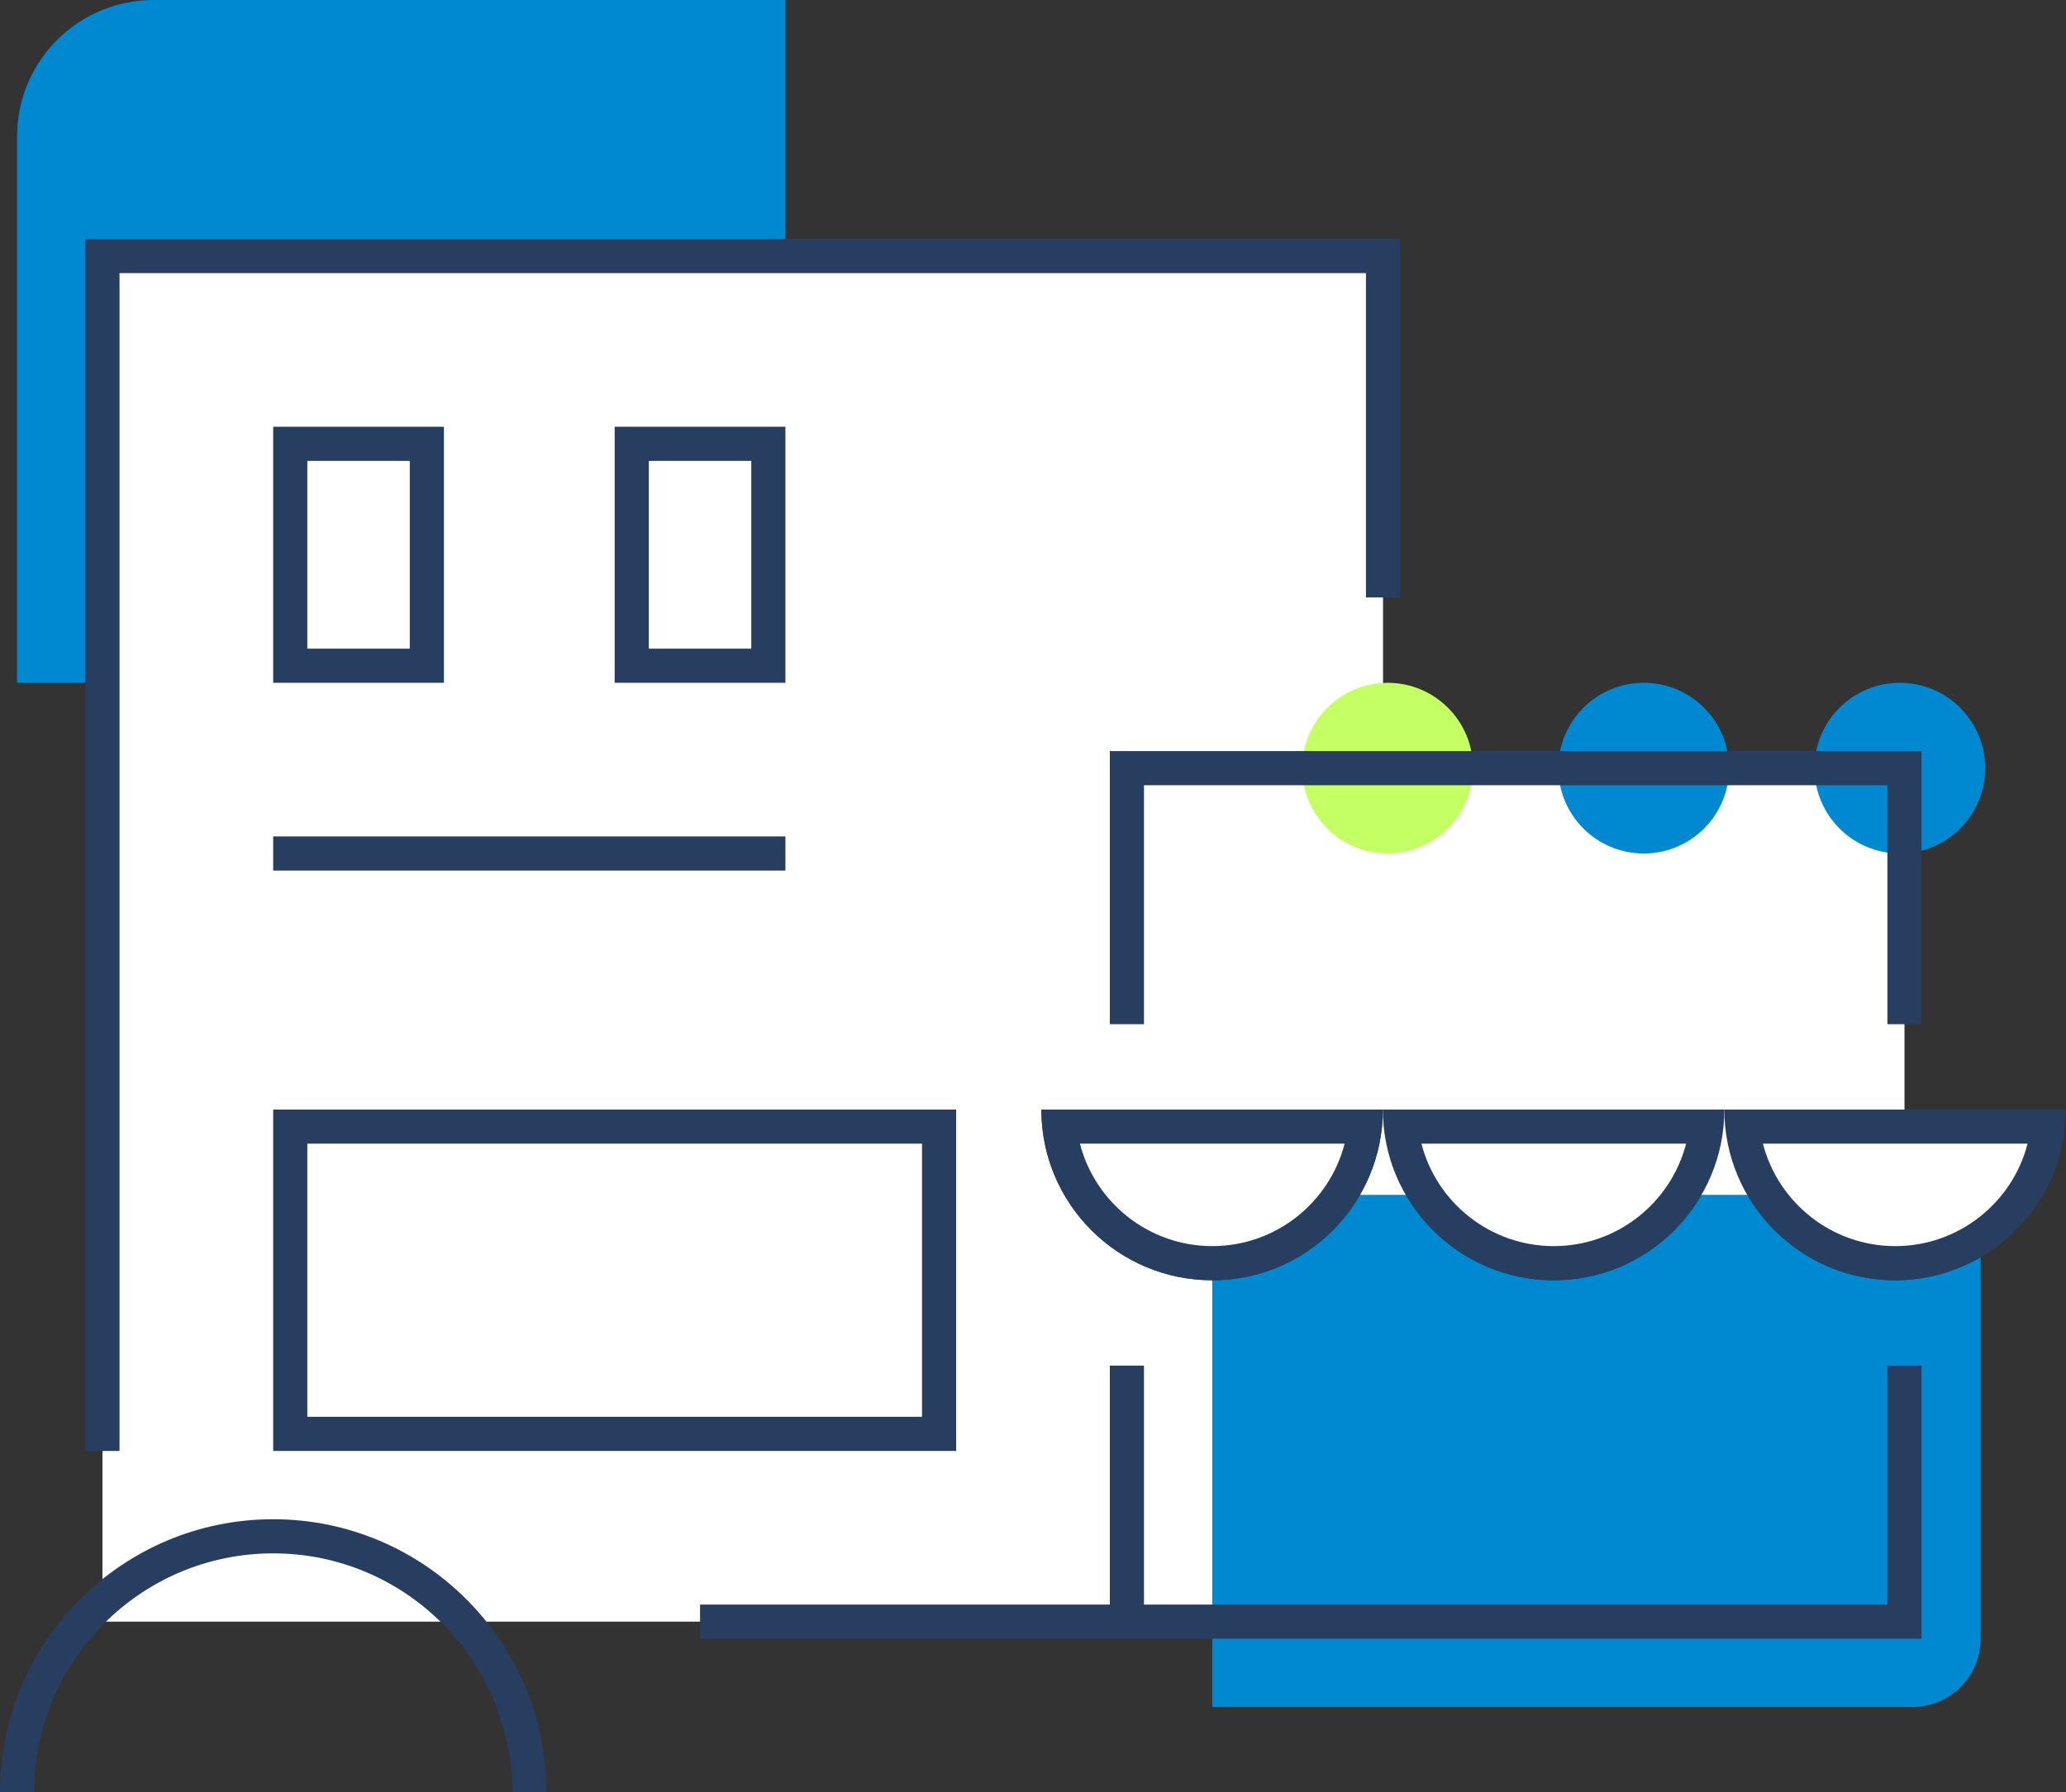 <?xml version="1.0" encoding="UTF-8"?> <svg xmlns="http://www.w3.org/2000/svg" id="Calque_2" viewBox="0 0 121 105"><rect x="0" y="0" width="121" height="105" fill="#333333" stroke="none"/><defs><style>.cls-1{fill:none;stroke:#283e61;stroke-miterlimit:10;stroke-width:2px;}.cls-2{fill:#fff;}.cls-3{fill:#c4ff64;}.cls-4{fill:#0089d1;}.cls-5{fill:#283e61;}</style></defs><g id="bloc"><path class="cls-4" d="M6,15H46V0H9C4.58,0,1,3.58,1,8V40H6V15Z"></path><path class="cls-4" d="M111,75c-3.7,0-6.92-2.01-8.65-5h-2.7c-1.73,2.99-4.95,5-8.65,5s-6.92-2.01-8.65-5h-2.7c-1.73,2.99-4.95,5-8.65,5v25h41c2.21,0,4-1.79,4-4v-22.35c-1.47,.85-3.18,1.35-5,1.35Z"></path></g><g id="line"><polygon class="cls-2" points="71 70 71 95 6 95 6 15 81 15 81 45 111.54 45 111.54 70 71 70"></polygon><line class="cls-1" x1="66" y1="80" x2="66" y2="95"></line><path class="cls-5" d="M24,27v11h-6v-11h6m2-2h-10v15h10v-15h0Z"></path><path class="cls-5" d="M54,67v16H18v-16H54m2-2H16v20H56v-20h0Z"></path><path class="cls-5" d="M44,27v11h-6v-11h6m2-2h-10v15h10v-15h0Z"></path><polyline class="cls-1" points="6 85 6 15 81 15 81 35"></polyline><polyline class="cls-1" points="41 95 111.54 95 111.54 80"></polyline><path class="cls-1" d="M31,105c0-8.28-6.72-15-15-15s-15,6.72-15,15"></path><path class="cls-5" d="M78.75,67c-.89,3.45-4.03,6-7.75,6s-6.86-2.55-7.75-6h15.49m2.25-2h-20c0,5.52,4.48,10,10,10s10-4.48,10-10h0Z"></path><g><path class="cls-2" d="M91,74c-4.62,0-8.45-3.51-8.94-8h17.89c-.5,4.49-4.32,8-8.94,8Z"></path><path class="cls-5" d="M98.75,67c-.89,3.45-4.03,6-7.75,6s-6.86-2.55-7.75-6h15.49m2.25-2h-20c0,5.52,4.48,10,10,10s10-4.48,10-10h0Z"></path></g><g><path class="cls-2" d="M111,74c-4.62,0-8.45-3.51-8.94-8h17.89c-.5,4.49-4.32,8-8.94,8Z"></path><path class="cls-5" d="M118.75,67c-.89,3.45-4.03,6-7.75,6s-6.86-2.55-7.75-6h15.49m2.25-2h-20c0,5.52,4.48,10,10,10s10-4.48,10-10h0Z"></path></g><line class="cls-1" x1="16" y1="50" x2="46" y2="50"></line><g><path class="cls-2" d="M71,74c-4.62,0-8.45-3.51-8.94-8h17.89c-.5,4.49-4.32,8-8.94,8Z"></path><path class="cls-5" d="M78.75,67c-.89,3.45-4.03,6-7.75,6s-6.86-2.55-7.75-6h15.49m2.25-2h-20c0,5.52,4.48,10,10,10s10-4.48,10-10h0Z"></path></g><circle class="cls-3" cx="81.27" cy="45" r="5"></circle><circle class="cls-4" cx="96.27" cy="45" r="5"></circle><circle class="cls-4" cx="111.27" cy="45" r="5"></circle><polyline class="cls-1" points="66 60 66 45 111.54 45 111.54 60"></polyline></g></svg> 